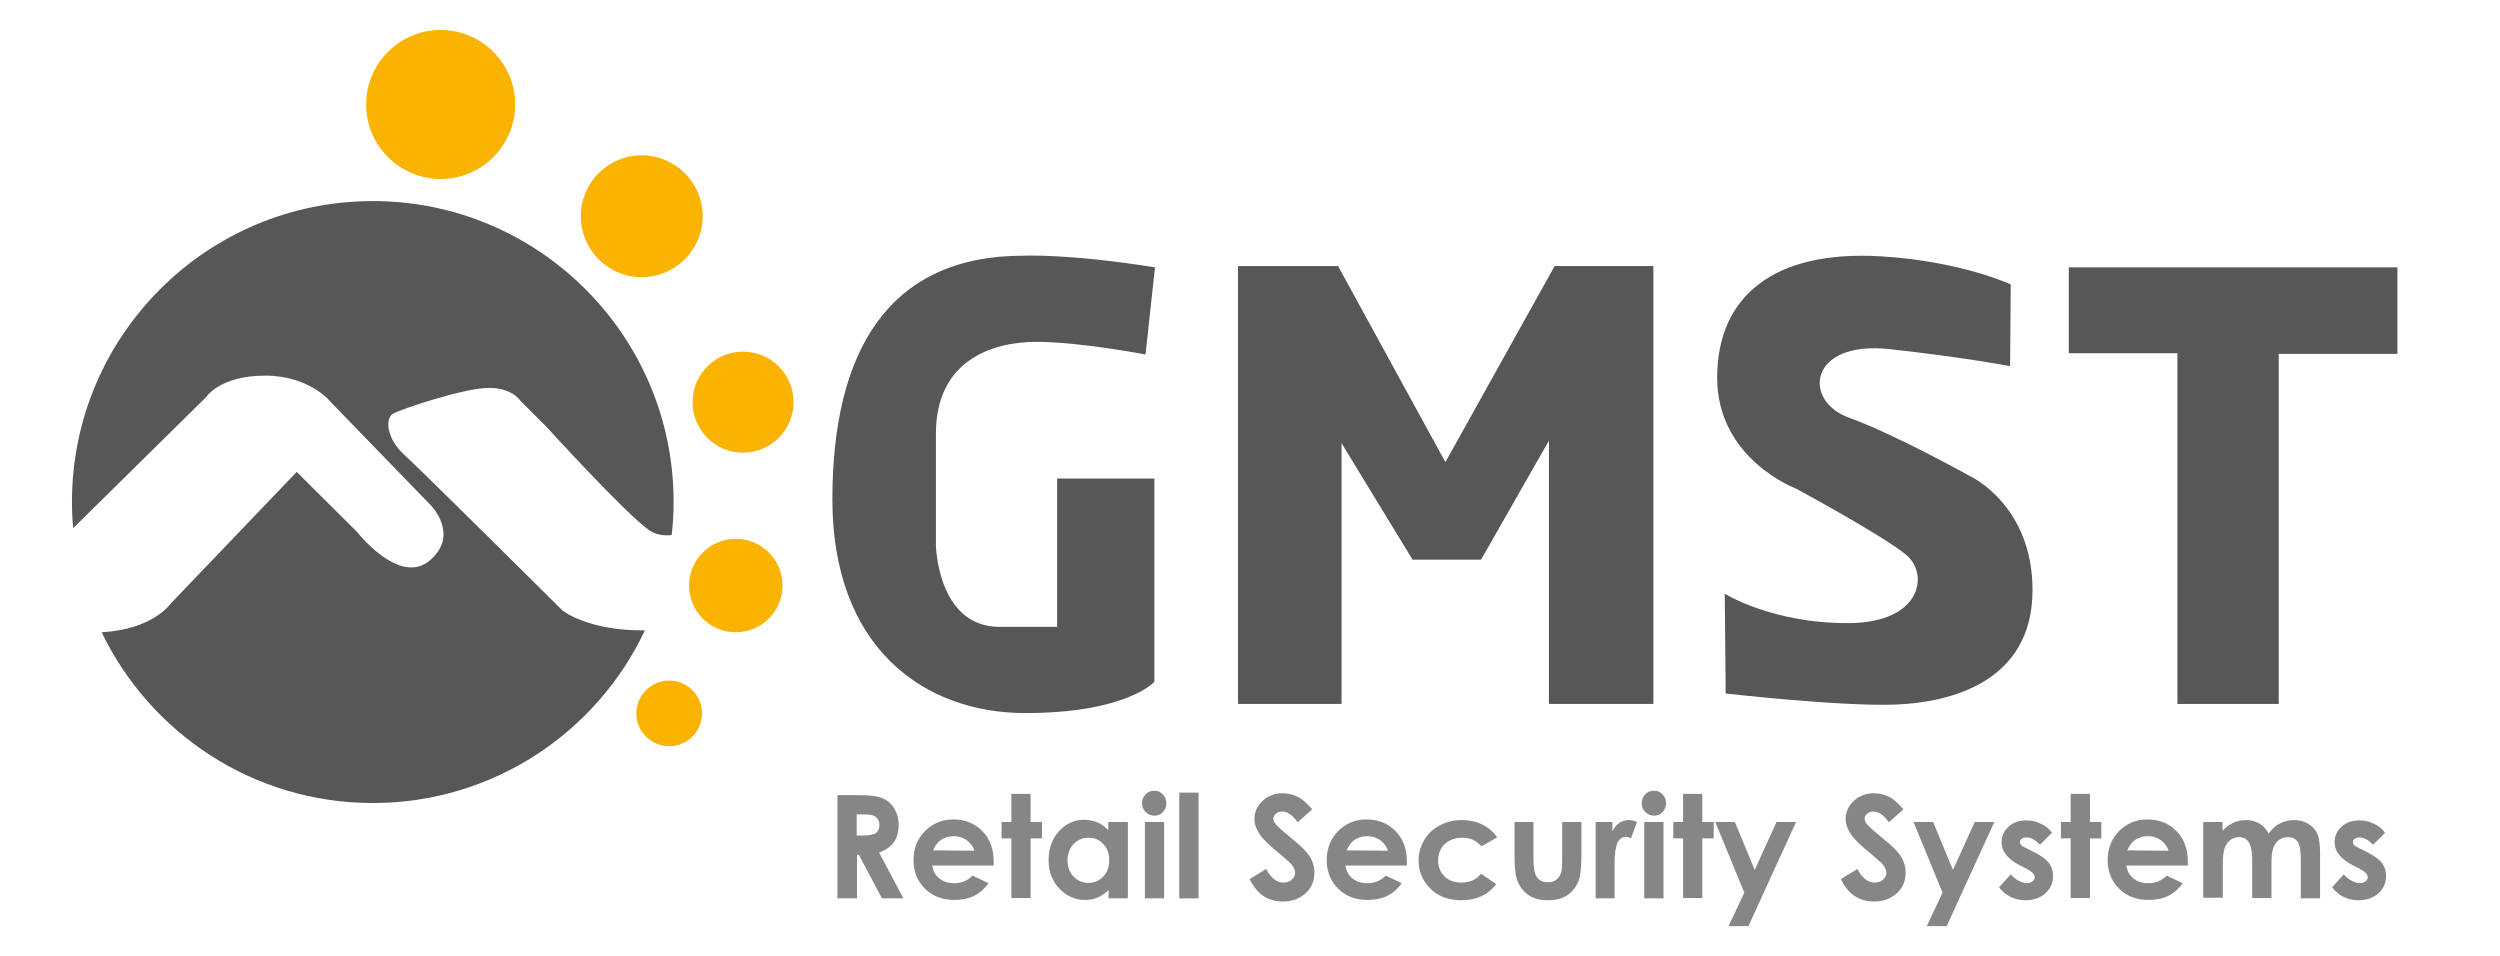 <svg xmlns="http://www.w3.org/2000/svg" xmlns:xlink="http://www.w3.org/1999/xlink" version="1.1" id="Capa_1" x="0px" y="0px" viewBox="0 0 792 303" style="enable-background:new 0 0 792 303;" xml:space="preserve"> <style type="text/css"> .st0{fill:#575756;} .st1{fill:#F9B300;} .st2{fill:#868686;} </style> <path class="st0" d="M362.9,112.3c0,0-20.7-4-34.6-4s-31.8,5.8-31.8,29.1c0,23.2,0,35.4,0,35.4s0.5,25.8,20.2,25.8h18.2v-47h30.8 V216c0,0-8.8,9.9-40.9,9.9s-61.1-20.7-61.1-67.7S281.5,81,324.2,81c0,0,14.2-0.7,41.7,3.7L362.9,112.3z"></path> <polygon class="st0" points="392.2,84.3 392.2,223 425,223 425,140.4 447.5,177.3 469.2,177.3 490.7,139.6 490.7,223 523.8,223 523.8,84.3 492.5,84.3 457.9,146.4 423.9,84.3 "></polygon> <path class="st0" d="M546.4,188.1c0,0,15.2,9.5,39.5,9.3c22.8-0.2,25.3-15.5,18-21.6s-34.9-21-34.9-21s-25-9.3-25-35.1 s17.9-40.5,51.8-38.5c25.3,1.5,41.2,8.9,41.2,8.9l-0.2,25.9c0,0-13.1-2.6-38.2-5.4c-25.7-2.8-27.6,16.4-12.9,21.7 c14.7,5.3,38.7,18.7,38.7,18.7s19.6,9.2,19.5,36.1c-0.1,29-26,35.4-43.2,36.1s-54-3.5-54-3.5L546.4,188.1z"></path> <path class="st0" d="M655.4,111.9c0-0.8,0-27.2,0-27.2h104.1v27.4h-37.6V223h-32.1V111.9H655.4z"></path> <circle class="st1" cx="139.6" cy="33.1" r="23.6"></circle> <circle class="st1" cx="203.3" cy="68.5" r="19.3"></circle> <circle class="st1" cx="235.4" cy="127.4" r="16"></circle> <circle class="st1" cx="233.1" cy="185.5" r="14.8"></circle> <circle class="st1" cx="212" cy="226" r="10.4"></circle> <path class="st0" d="M178.2,193.4c0,0-45-44.7-50.3-49.5s-6.1-11.4-3.3-12.9s21.7-7.8,29.6-8.1s10.6,4,10.6,4l8.3,8.3 c0,0,25.3,27.8,32.6,32.8c2.1,1.4,4.6,1.8,7.1,1.5c0.4-3.5,0.6-7,0.6-10.5c0-52.6-42.7-95.3-95.3-95.3S22.8,106.4,22.8,159 c0,2.8,0.1,5.6,0.4,8.3l42.1-41.5c0,0,4.3-6.8,18.7-6.8s21,8.6,21,8.6l31.6,32.6c0,0,9.1,9.3-0.5,17.4s-23-9.1-23-9.1l-19.1-19 l-40.1,41.9c0,0-5.5,8-21.7,8.9c15.4,32,48.1,54.1,85.9,54.1c38.1,0,71-22.4,86.2-54.7C186.2,199.9,178.2,193.4,178.2,193.4z"></path> <g> <g> <path class="st2" d="M265.3,251.9h6.6c3.6,0,6.2,0.3,7.7,1c1.5,0.6,2.8,1.7,3.7,3.2c0.9,1.5,1.4,3.3,1.4,5.3 c0,2.1-0.5,3.9-1.5,5.4c-1,1.4-2.6,2.5-4.7,3.3l7.7,14.5h-6.8l-7.3-13.8h-0.6v13.8h-6.2L265.3,251.9L265.3,251.9z M271.5,264.7 h1.9c2,0,3.3-0.3,4.1-0.8c0.7-0.5,1.1-1.4,1.1-2.6c0-0.7-0.2-1.3-0.6-1.9c-0.4-0.5-0.9-0.9-1.5-1.1s-1.8-0.3-3.4-0.3h-1.7v6.7 H271.5z"></path> <path class="st2" d="M314.8,274.2h-19.5c0.3,1.7,1,3.1,2.3,4.1c1.2,1,2.8,1.5,4.7,1.5c2.3,0,4.2-0.8,5.8-2.4l5.1,2.4 c-1.3,1.8-2.8,3.1-4.6,4c-1.8,0.9-3.9,1.3-6.3,1.3c-3.8,0-6.9-1.2-9.3-3.6s-3.6-5.4-3.6-9c0-3.7,1.2-6.7,3.6-9.2 c2.4-2.4,5.4-3.7,8.9-3.7c3.8,0,6.9,1.2,9.3,3.7c2.4,2.4,3.6,5.7,3.6,9.6V274.2z M308.7,269.5c-0.4-1.3-1.2-2.4-2.4-3.3 c-1.2-0.8-2.5-1.3-4.1-1.3c-1.7,0-3.2,0.5-4.4,1.4c-0.8,0.6-1.5,1.6-2.2,3.1L308.7,269.5L308.7,269.5z"></path> <path class="st2" d="M320.4,251.5h6.1v8.9h3.6v5.2h-3.6v18.9h-6.1v-18.9h-3.1v-5.2h3.1V251.5z"></path> <path class="st2" d="M351.2,260.4h6.1v24.2h-6.1V282c-1.2,1.1-2.4,1.9-3.6,2.4s-2.5,0.7-3.9,0.7c-3.1,0-5.8-1.2-8.1-3.6 c-2.3-2.4-3.4-5.4-3.4-9c0-3.7,1.1-6.8,3.3-9.2c2.2-2.4,4.9-3.6,8-3.6c1.4,0,2.8,0.3,4.1,0.8c1.3,0.5,2.4,1.4,3.5,2.5v-2.6H351.2z M344.8,265.4c-1.9,0-3.4,0.7-4.7,2c-1.2,1.3-1.9,3-1.9,5.1s0.6,3.8,1.9,5.2c1.3,1.3,2.8,2,4.7,2c1.9,0,3.5-0.7,4.7-2 c1.3-1.3,1.9-3.1,1.9-5.2s-0.6-3.8-1.9-5.1C348.3,266,346.7,265.4,344.8,265.4z"></path> <path class="st2" d="M365.7,250.5c1.1,0,2,0.4,2.7,1.2c0.8,0.8,1.1,1.7,1.1,2.8c0,1.1-0.4,2-1.1,2.8c-0.8,0.8-1.7,1.1-2.7,1.1 c-1.1,0-2-0.4-2.8-1.2c-0.8-0.8-1.1-1.7-1.1-2.8c0-1.1,0.4-2,1.1-2.7C363.7,250.8,364.7,250.5,365.7,250.5z M362.7,260.4h6.1v24.2 h-6.1V260.4z"></path> <path class="st2" d="M373.6,251.1h6.1v33.5h-6.1V251.1z"></path> <path class="st2" d="M415.7,256.4l-4.6,4.1c-1.6-2.3-3.3-3.4-4.9-3.4c-0.8,0-1.5,0.2-2,0.7c-0.5,0.4-0.8,0.9-0.8,1.5 c0,0.5,0.2,1.1,0.6,1.6c0.5,0.7,2,2.1,4.6,4.2c2.4,2,3.8,3.2,4.3,3.8c1.3,1.3,2.2,2.5,2.7,3.7s0.8,2.4,0.8,3.8 c0,2.7-0.9,4.9-2.8,6.6s-4.3,2.6-7.2,2.6c-2.3,0-4.4-0.6-6.1-1.7s-3.2-2.9-4.4-5.4l5.2-3.2c1.6,2.9,3.4,4.3,5.4,4.3 c1.1,0,2-0.3,2.7-0.9s1.1-1.3,1.1-2.2c0-0.7-0.3-1.5-0.8-2.2s-1.8-1.9-3.6-3.4c-3.6-2.9-5.9-5.1-6.9-6.7s-1.6-3.1-1.6-4.7 c0-2.3,0.9-4.2,2.6-5.8c1.7-1.6,3.9-2.4,6.4-2.4c1.6,0,3.2,0.4,4.7,1.1C412.4,253,414,254.4,415.7,256.4z"></path> <path class="st2" d="M445.7,274.2h-19.5c0.3,1.7,1,3.1,2.3,4.1c1.2,1,2.8,1.5,4.7,1.5c2.3,0,4.2-0.8,5.8-2.4l5.1,2.4 c-1.3,1.8-2.8,3.1-4.6,4c-1.8,0.9-3.9,1.3-6.3,1.3c-3.8,0-6.9-1.2-9.3-3.6s-3.6-5.4-3.6-9c0-3.7,1.2-6.7,3.6-9.2 c2.4-2.4,5.4-3.7,8.9-3.7c3.8,0,6.9,1.2,9.3,3.7c2.4,2.4,3.6,5.7,3.6,9.6V274.2z M439.7,269.5c-0.4-1.3-1.2-2.4-2.4-3.3 c-1.2-0.8-2.5-1.3-4.1-1.3c-1.7,0-3.2,0.5-4.4,1.4c-0.8,0.6-1.5,1.6-2.2,3.1L439.7,269.5L439.7,269.5z"></path> <path class="st2" d="M474.3,265.3l-5,2.8c-0.9-1-1.9-1.7-2.8-2.1s-2-0.6-3.3-0.6c-2.3,0-4.1,0.7-5.5,2c-1.4,1.4-2.1,3.1-2.1,5.2 s0.7,3.7,2,5s3.1,2,5.3,2c2.7,0,4.8-0.9,6.3-2.8l4.8,3.3c-2.6,3.4-6.2,5.1-11,5.1c-4.2,0-7.6-1.3-10-3.8s-3.6-5.5-3.6-8.8 c0-2.3,0.6-4.5,1.8-6.5c1.2-2,2.8-3.5,4.9-4.6s4.4-1.7,7-1.7c2.4,0,4.6,0.5,6.5,1.4C471.5,262.2,473.1,263.5,474.3,265.3z"></path> <path class="st2" d="M479.7,260.4h6.1V272c0,2.3,0.2,3.8,0.5,4.7c0.3,0.9,0.8,1.6,1.5,2.1s1.5,0.7,2.5,0.7s1.9-0.2,2.6-0.7 s1.2-1.2,1.6-2.1c0.3-0.7,0.4-2.2,0.4-4.5v-11.8h6.1v10.2c0,4.2-0.3,7.1-1,8.7c-0.8,1.9-2,3.3-3.6,4.4c-1.6,1-3.6,1.5-6,1.5 c-2.7,0-4.8-0.6-6.4-1.8c-1.6-1.2-2.8-2.8-3.5-5c-0.5-1.5-0.7-4.1-0.7-8v-10H479.7z"></path> <path class="st2" d="M505.6,260.4h5.2v3c0.6-1.2,1.3-2.1,2.2-2.7c0.9-0.6,2-0.9,3.1-0.9c0.8,0,1.6,0.2,2.5,0.6l-1.9,5.2 c-0.7-0.4-1.3-0.5-1.8-0.5c-0.9,0-1.7,0.6-2.4,1.7c-0.6,1.2-1,3.4-1,6.8v1.2v9.8h-6v-24.2H505.6z"></path> <path class="st2" d="M524,250.5c1.1,0,2,0.4,2.7,1.2c0.8,0.8,1.1,1.7,1.1,2.8c0,1.1-0.4,2-1.1,2.8c-0.8,0.8-1.7,1.1-2.7,1.1 c-1.1,0-2-0.4-2.8-1.2c-0.8-0.8-1.1-1.7-1.1-2.8c0-1.1,0.4-2,1.1-2.7C522,250.8,522.9,250.5,524,250.5z M520.9,260.4h6.1v24.2 h-6.1V260.4z"></path> <path class="st2" d="M533.2,251.5h6.1v8.9h3.6v5.2h-3.6v18.9h-6.1v-18.9h-3.1v-5.2h3.1V251.5z"></path> <path class="st2" d="M543.4,260.4h6.2l6.3,15.2l6.9-15.2h6.2l-15.1,33h-6.3l5-10.6L543.4,260.4z"></path> <path class="st2" d="M603,256.4l-4.6,4.1c-1.6-2.3-3.3-3.4-4.9-3.4c-0.8,0-1.5,0.2-2,0.7c-0.5,0.4-0.8,0.9-0.8,1.5 c0,0.5,0.2,1.1,0.6,1.6c0.5,0.7,2,2.1,4.6,4.2c2.4,2,3.8,3.2,4.3,3.8c1.3,1.3,2.2,2.5,2.7,3.7s0.8,2.4,0.8,3.8 c0,2.7-0.9,4.9-2.8,6.6c-1.9,1.7-4.3,2.6-7.2,2.6c-2.3,0-4.4-0.6-6.1-1.7c-1.7-1.1-3.2-2.9-4.4-5.4l5.2-3.2 c1.6,2.9,3.4,4.3,5.4,4.3c1.1,0,2-0.3,2.7-0.9s1.1-1.3,1.1-2.2c0-0.7-0.3-1.5-0.8-2.2s-1.8-1.9-3.6-3.4c-3.6-2.9-5.9-5.1-6.9-6.7 s-1.6-3.1-1.6-4.7c0-2.3,0.9-4.2,2.6-5.8c1.7-1.6,3.9-2.4,6.4-2.4c1.6,0,3.2,0.4,4.7,1.1C599.7,253,601.3,254.4,603,256.4z"></path> <path class="st2" d="M606.2,260.4h6.2l6.3,15.2l6.9-15.2h6.2l-15.1,33h-6.3l5-10.6L606.2,260.4z"></path> <path class="st2" d="M650.1,263.8l-3.8,3.8c-1.5-1.5-2.9-2.3-4.2-2.3c-0.7,0-1.2,0.1-1.6,0.4c-0.4,0.3-0.6,0.6-0.6,1.1 c0,0.3,0.1,0.6,0.4,0.9c0.2,0.3,0.8,0.6,1.8,1.1l2.2,1.1c2.3,1.2,3.9,2.3,4.8,3.5c0.9,1.2,1.3,2.6,1.3,4.2c0,2.1-0.8,3.9-2.4,5.4 c-1.6,1.4-3.7,2.2-6.3,2.2c-3.5,0-6.3-1.4-8.4-4.1l3.7-4.1c0.7,0.8,1.5,1.5,2.5,2s1.8,0.8,2.5,0.8c0.8,0,1.4-0.2,1.9-0.6 s0.7-0.8,0.7-1.3c0-0.9-0.9-1.8-2.6-2.7l-2-1c-3.9-2-5.9-4.4-5.9-7.4c0-1.9,0.7-3.5,2.2-4.9s3.4-2,5.7-2c1.6,0,3,0.3,4.4,1 C647.9,261.5,649.1,262.5,650.1,263.8z"></path> <path class="st2" d="M656,251.5h6.1v8.9h3.6v5.2h-3.6v18.9H656v-18.9h-3.1v-5.2h3.1V251.5z"></path> <path class="st2" d="M693.1,274.2h-19.5c0.3,1.7,1,3.1,2.3,4.1c1.2,1,2.8,1.5,4.7,1.5c2.3,0,4.2-0.8,5.8-2.4l5.1,2.4 c-1.3,1.8-2.8,3.1-4.6,4s-3.9,1.3-6.3,1.3c-3.8,0-6.9-1.2-9.3-3.6c-2.4-2.4-3.6-5.4-3.6-9c0-3.7,1.2-6.7,3.6-9.2 c2.4-2.4,5.4-3.7,8.9-3.7c3.8,0,6.9,1.2,9.3,3.7c2.4,2.4,3.6,5.7,3.6,9.6V274.2z M687,269.5c-0.4-1.3-1.2-2.4-2.4-3.3 c-1.2-0.8-2.5-1.3-4.1-1.3c-1.7,0-3.2,0.5-4.4,1.4c-0.8,0.6-1.5,1.6-2.2,3.1L687,269.5L687,269.5z"></path> <path class="st2" d="M698,260.4h6.1v2.8c1-1.1,2.2-2,3.5-2.6s2.6-0.8,4.1-0.8s2.9,0.4,4.1,1.1c1.2,0.7,2.2,1.8,2.9,3.2 c1-1.4,2.1-2.5,3.5-3.2s2.9-1.1,4.6-1.1c1.7,0,3.2,0.4,4.5,1.2c1.3,0.8,2.2,1.8,2.8,3.1c0.6,1.3,0.9,3.4,0.9,6.3v14.2h-6.1v-12.3 c0-2.7-0.3-4.6-1-5.6s-1.7-1.5-3.1-1.5c-1,0-2,0.3-2.8,0.9s-1.4,1.4-1.8,2.5c-0.4,1-0.6,2.7-0.6,5v10.9h-6.1v-11.7 c0-2.2-0.2-3.7-0.5-4.7s-0.8-1.7-1.4-2.2c-0.6-0.5-1.4-0.7-2.3-0.7c-1,0-1.9,0.3-2.7,0.9s-1.4,1.4-1.8,2.5 c-0.4,1.1-0.6,2.8-0.6,5.1v10.7H698V260.4z"></path> <path class="st2" d="M755.6,263.8l-3.8,3.8c-1.5-1.5-2.9-2.3-4.2-2.3c-0.7,0-1.2,0.1-1.6,0.4c-0.4,0.3-0.6,0.6-0.6,1.1 c0,0.3,0.1,0.6,0.4,0.9c0.2,0.3,0.8,0.6,1.8,1.1l2.2,1.1c2.3,1.2,3.9,2.3,4.8,3.5c0.9,1.2,1.3,2.6,1.3,4.2c0,2.1-0.8,3.9-2.4,5.4 c-1.6,1.4-3.7,2.2-6.3,2.2c-3.5,0-6.3-1.4-8.4-4.1l3.7-4.1c0.7,0.8,1.5,1.5,2.5,2s1.8,0.8,2.5,0.8c0.8,0,1.4-0.2,1.9-0.6 s0.7-0.8,0.7-1.3c0-0.9-0.9-1.8-2.6-2.7l-2-1c-3.9-2-5.9-4.4-5.9-7.4c0-1.9,0.7-3.5,2.2-4.9s3.4-2,5.7-2c1.6,0,3,0.3,4.4,1 C753.4,261.5,754.6,262.5,755.6,263.8z"></path> </g> </g> </svg>